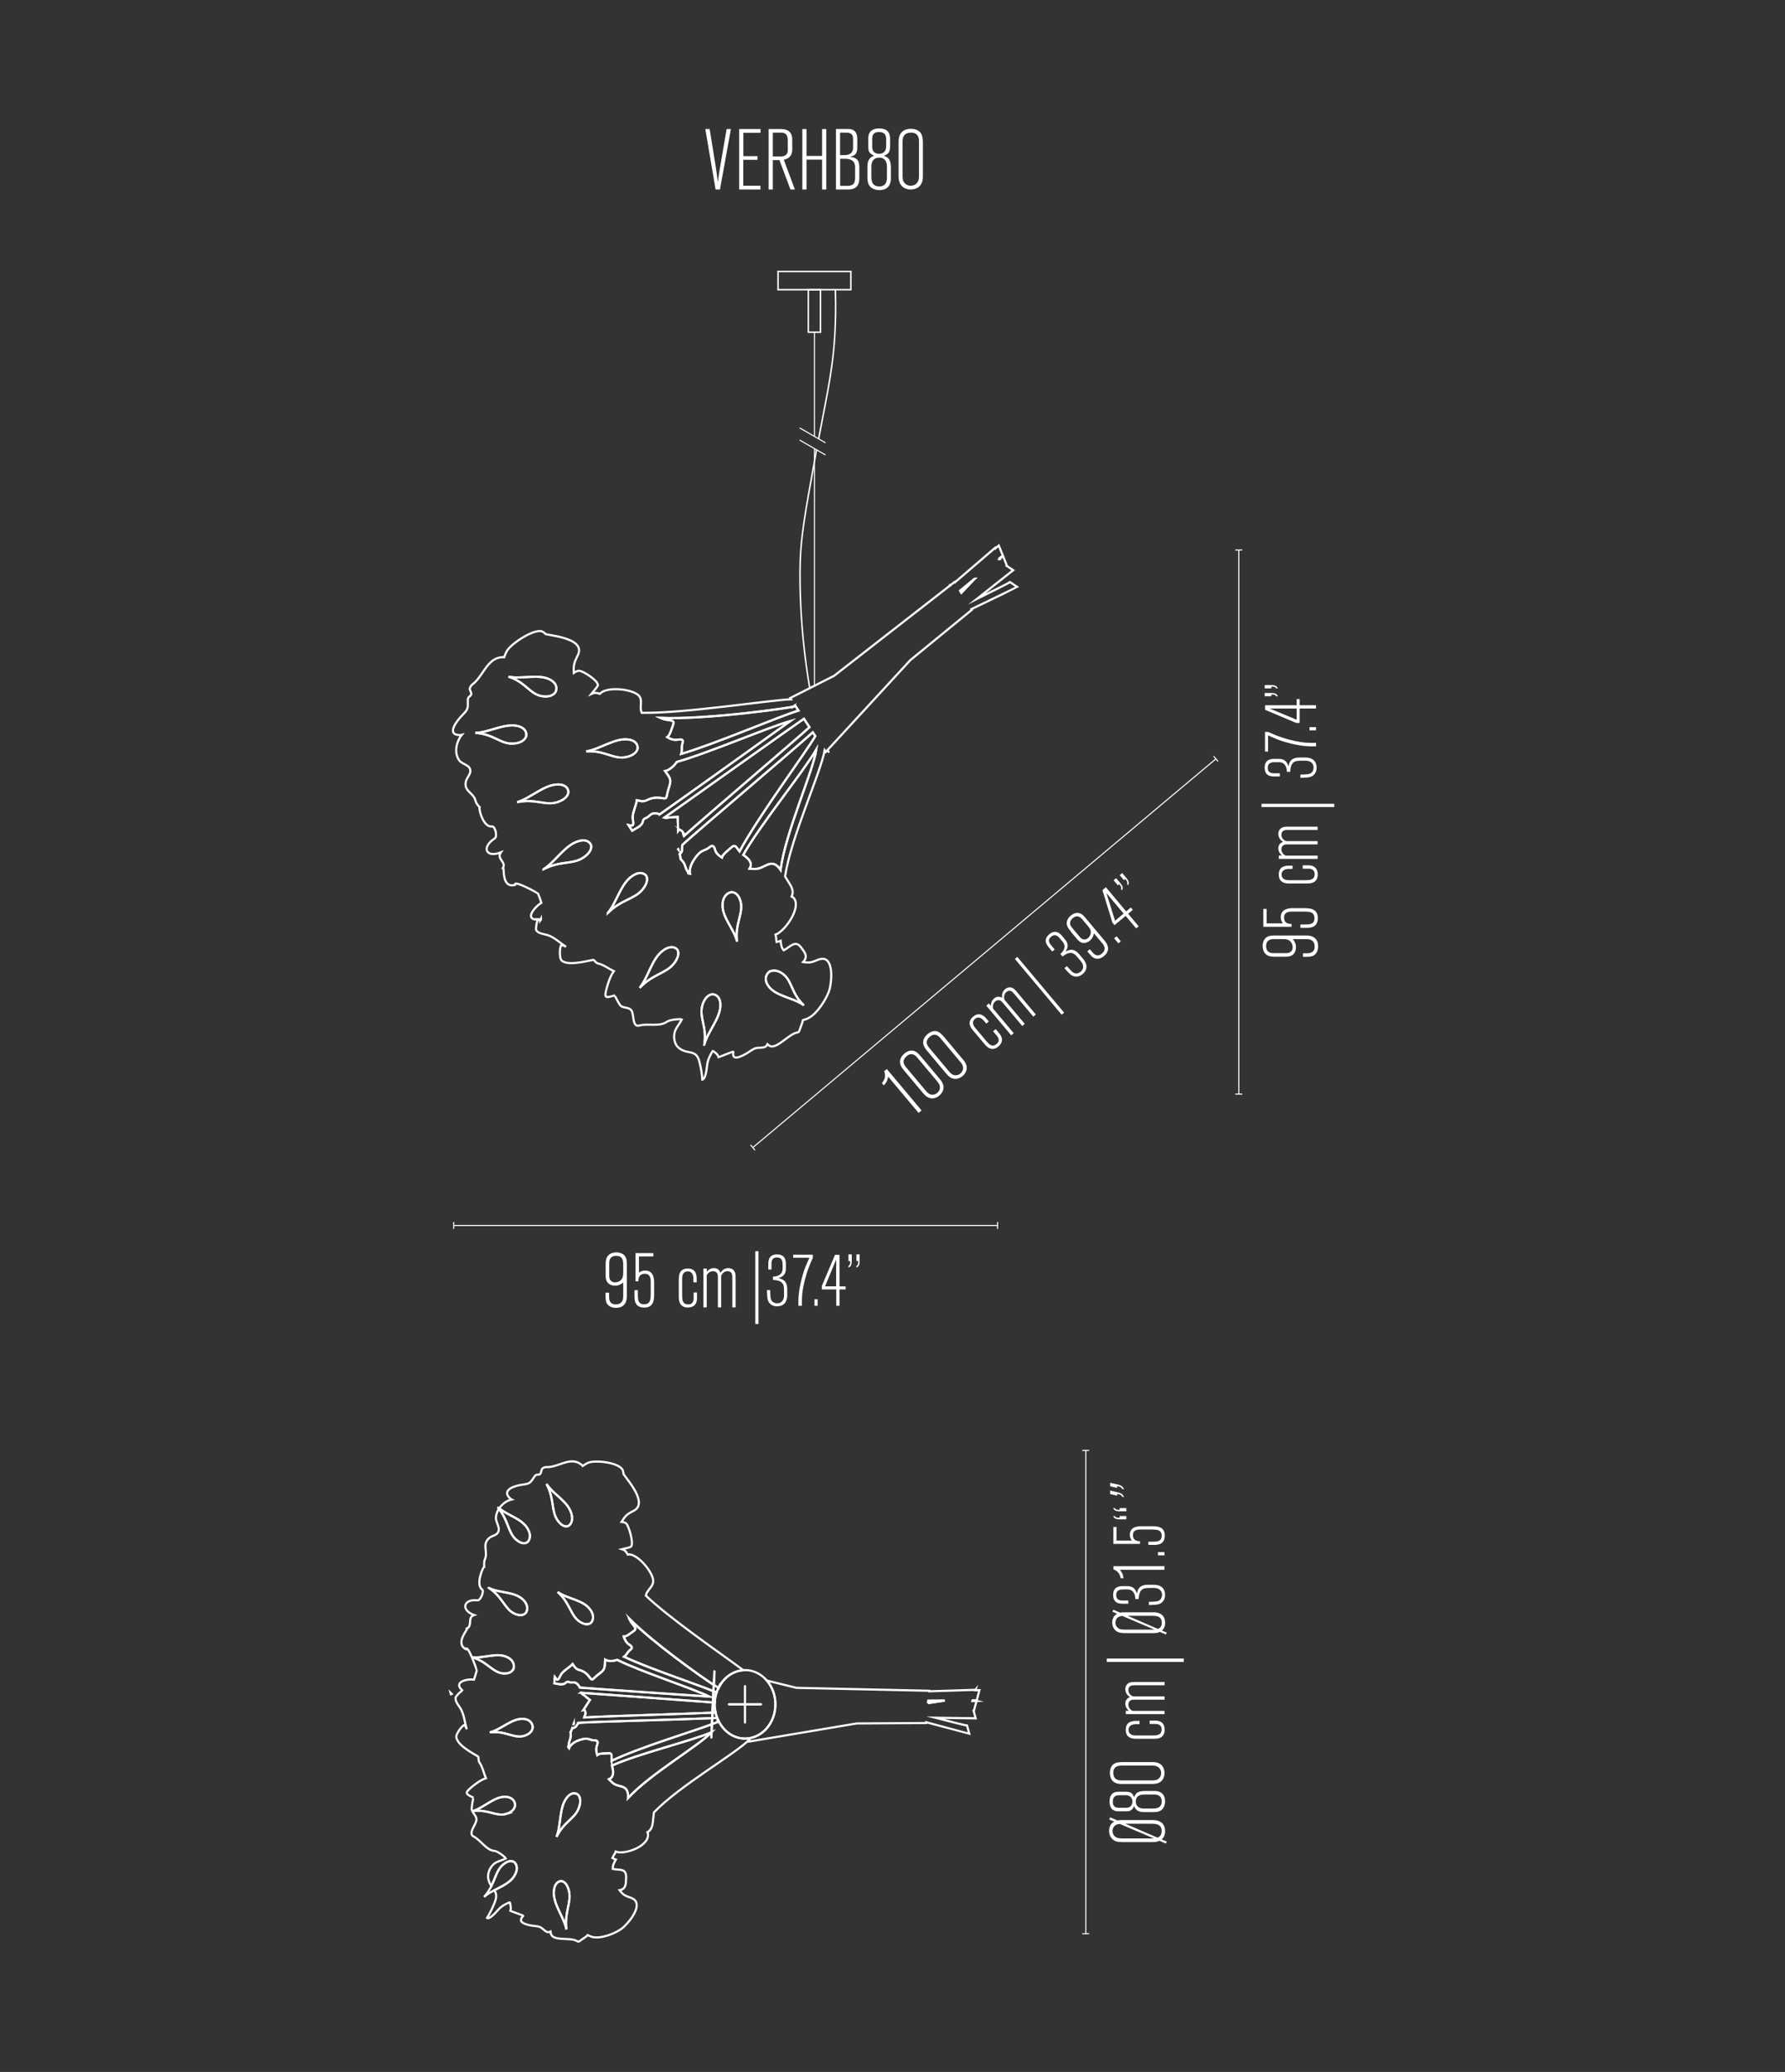 <svg xmlns="http://www.w3.org/2000/svg" viewBox="0 0 417 483.88"><rect x="0" y="0" width="417" height="483.88" fill="#333333" stroke="none"/><defs><style>      .cls-1 {        fill: #fff;      }      .cls-2, .cls-3, .cls-4, .cls-5, .cls-6, .cls-7 {        fill: none;      }      .cls-2, .cls-4 {        stroke-width: .5px;      }      .cls-2, .cls-4, .cls-5, .cls-6, .cls-7 {        stroke: #fff;      }      .cls-2, .cls-5, .cls-7 {        stroke-miterlimit: 10;      }      .cls-4, .cls-6 {        stroke-linecap: round;        stroke-linejoin: round;      }      .cls-5 {        stroke-width: .35px;      }      .cls-6, .cls-7 {        stroke-width: .25px;      }    </style></defs><g id="Drawings"><path class="cls-2" d="M227.18,397.25c.56-.06.91-.09.94-.09-.07-.02-.41-.02-.92-.02l-.02.11Z"></path><path class="cls-2" d="M135.24,402.34c-.11.11-.23.2-.32.32-.19.24-.33.47-.46.61-.13.15-.25.18-.39.22-.12.04-.25.08-.39.11l.11-.29c-.08.2-.17.46-.26.7-.08.2-.17.35-.26.49,0,.04.02.08.02.11.06.54.03.93-.05,1.31-.09.38-.27.76-.33,1.14-.08.36-.08.71-.17.91.07.08.14.17.2.26h0c.09-.22.19-.4.38-.6.25-.27.6-.6,1.1-.87.5-.26,1.15-.49,1.66-.6.51-.13.9-.14,1.27-.06.38.07.77.27,1.14.31.38.06.76,0,.94.14.2.11.19.42.14.69-.06.26-.18.48-.24.77-.06.31-.05.66-.02.97.05.31.14.61.21.89h0c.15-.1.32-.2.52-.26.42-.11.99-.12,1.46-.13.46-.01.84-.06,1.05,0,.23.08.3.27.32.56.02.29,0,.65-.02.99,0,.07,0,.13,0,.19,6.47-3.1,18.77-6.8,23.46-8.55l.06-1.43c-7.4.34-27.86.83-31.14,1.09Z"></path><path class="cls-2" d="M166.94,398.02c0-.14.03-.27.04-.41-.13-.01-.27-.02-.43-.03l-.11,2.38c.26-.01.51-.03.72-.04-.13-.61-.22-1.24-.22-1.9Z"></path><path class="cls-2" d="M147,378.05c.04.08.08.17.11.24.19.4.36.63.56.9.21.26.44.54.59.78.15.24.2.44.07.64-.13.19-.45.4-.83.67-.4.28-.85.62-1.24.8-.2.08-.38.1-.57.11h0c.09.29.2.57.34.85.16.28.36.56.58.77.22.2.44.3.64.47.2.18.39.43.3.64-.08.22-.41.41-.68.69-.27.27-.46.66-.73.95-.11.13-.24.24-.38.35,5.57,2.66,16.11,6.12,20.89,8.05l.07-1.44c-3.56-2.35-14.08-9.81-19.73-15.46Z"></path><path class="cls-2" d="M166.38,401.25l-.06,1.43c.53-.2.99-.38,1.31-.52l.05-.64c-.05-.11-.11-.21-.16-.32-.34.02-.71.04-1.14.06Z"></path><path class="cls-2" d="M135.76,395.32c.03.06.07.13.12.18.05.05.12.09.18.16.11.09.26.17.41.28.25.19.54.44.84.69.15.12.32.25.48.37l-1.48,2.29s.07-.03.1-.01c.09.03.19.16.26.35.07.19.12.47.07.68-.04.24-.18.41-.25.59-.03.07-.04.13-.05.19,5.58-.34,24.19-.84,29.98-1.12l.11-2.38c-5.96-.47-25.78-1.9-30.79-2.26Z"></path><path class="cls-2" d="M142.98,412.32c.09.41.2.88.24,1.32.03.51-.06.96-.22,1.26-.17.31-.43.47-.75.62.45.46.87.92,1.38,1.19.49.26,1.06.35,1.54.5.48.13.88.35,1.14.69.12.15.21.34.27.56.01.02.02.05.03.07,0,.02.02.04.02.06.06.23.08.47.09.76,0,.18,0,.39-.02.59,5.22-5.69,16.47-12.14,19.49-15.37-4.49,1.96-17.13,5.01-23.21,7.76Z"></path><path class="cls-2" d="M216.81,397.74c1.39-.21,2.7-.4,3.89-.58-1.18.01-2.47.02-3.83.03l-.06.56Z"></path><path class="cls-2" d="M167.84,394.2c-.17-.09-.54-.33-1.1-.7l-.07,1.44c.26.1.51.21.74.3.12-.36.27-.71.43-1.05Z"></path><path class="cls-2" d="M137.54,391.46c-.29-.34-.64-.67-.98-.9-.35-.23-.67-.36-.98-.47-.33-.09-.64-.16-.95-.39-.29-.23-.58-.65-.87-1.07-.43.47-.87.78-1.32,1.12-.17.13-.35.25-.51.4-.01,0-.02.01-.03.02-.26.21-.49.42-.67.66-.31.39-.46.81-.6,1.07-.15.26-.3.36-.42.39-.1.03-.15-.01-.23-.13-.04-.04-.08-.08-.1-.13-.06-.1-.16-.23-.27-.38-.02.19-.04.37-.05.56-.02.31-.04.61-.07.92.51.09,1.03.17,1.54.26.03,0,.05-.01.07-.02.27-.03.51-.03.69-.12.2-.08.36-.26.51-.36.15-.1.3-.14.45-.11.14.02.27.11.45.15.19.03.41,0,.64,0,.22,0,.43,0,.63.09.19.07.37.23.54.42.16.2.31.41.45.64,0,.01,0,.03,0,.05,3.66.3,23.26,1.65,30.25,2.11-4.02-1.97-15.94-5.81-21.53-8.58-.26.08-.52.15-.77.2-.56.1-1.04.05-1.39,0-.27-.04-.47-.13-.66-.25h0c-.01.35-.03.68-.05,1.07-.03.4-.08.87-.34,1.28-.24.39-.7.73-1.08,1.02-.38.29-.69.54-.94.8-.27.25-.49.51-.71.46-.22-.05-.43-.4-.71-.74Z"></path><path class="cls-2" d="M134.03,402.62l.04-.11s-.02,0-.03.01c0,.03,0,.07,0,.1Z"></path><path class="cls-2" d="M105.35,395.69c.07-.03.14-.05.19-.08h0c-.1-.09-.2-.17-.29-.26l.09.34Z"></path><path class="cls-2" d="M167.4,395.25c-.22-.09-.48-.2-.74-.3l-.12,2.63c.15.01.29.02.43.03.04-.83.18-1.62.43-2.36Z"></path><path class="cls-2" d="M227.88,394.64c-.14,0-4.69.15-10.76.34v-.12s-31.08-.69-31.08-.69l-6.89-1.7c1.23,1.44,2,3.39,2,5.55,0,4.42-3.18,8-7.1,8-2.8,0-5.21-1.85-6.36-4.51l-.05.64c-.32.14-.78.32-1.31.52l-.14,3.1.14-3.1c-4.69,1.75-16.99,5.45-23.46,8.55,0-.06,0-.12,0-.19.01-.34.04-.7.02-.99-.02-.29-.09-.48-.32-.56-.22-.07-.59-.02-1.05,0-.47.01-1.04.03-1.46.13-.2.06-.37.16-.52.27h0c-.07-.3-.16-.59-.21-.9-.03-.32-.04-.66.02-.97.05-.29.18-.52.24-.77.05-.27.06-.58-.14-.69-.19-.14-.56-.08-.94-.14-.37-.05-.76-.24-1.14-.31-.38-.08-.76-.06-1.27.06-.51.11-1.16.34-1.66.6-.5.27-.86.6-1.1.87-.19.2-.3.38-.38.61h0c-.07-.1-.13-.18-.2-.26.1-.19.1-.54.17-.91.06-.37.24-.75.33-1.14.09-.38.11-.77.05-1.31,0-.03-.01-.08-.02-.11.09-.13.19-.28.26-.49.1-.24.19-.5.26-.7l-.11.29c.13-.04.27-.07.39-.11.14-.04.26-.07.39-.22.13-.14.27-.36.46-.61.09-.12.21-.21.32-.32,3.29-.26,23.75-.75,31.14-1.09l.06-1.29c-5.79.28-24.4.78-29.98,1.12,0-.05.02-.12.05-.19.07-.18.21-.35.25-.59.05-.21,0-.49-.07-.68-.07-.19-.17-.32-.26-.35-.04-.02-.07,0-.1.01l1.48-2.29c-.16-.12-.33-.25-.48-.37-.3-.25-.59-.5-.84-.69-.14-.12-.29-.19-.41-.28-.07-.07-.14-.11-.18-.16-.05-.06-.09-.12-.12-.18,5.01.36,24.83,1.79,30.79,2.26l.12-2.63c-4.79-1.93-15.32-5.39-20.89-8.05.14-.11.27-.22.38-.35.27-.29.46-.68.73-.95.27-.29.6-.48.68-.69.09-.21-.1-.47-.3-.64-.2-.17-.43-.28-.64-.47-.23-.21-.43-.49-.58-.77-.14-.28-.25-.56-.34-.85h0c.18,0,.37-.03.57-.11.4-.18.85-.52,1.24-.8.38-.27.7-.48.83-.67.13-.2.08-.4-.07-.64-.15-.24-.38-.51-.59-.78-.2-.27-.37-.5-.56-.9-.03-.07-.07-.16-.11-.24,5.65,5.65,16.17,13.11,19.73,15.46l.15-3.22-.15,3.22c.56.37.93.61,1.1.7,1.14-2.35,3.27-3.97,5.77-4.14-5.64-4.17-17.2-12.09-22.78-17.42.05-.18.09-.38.16-.54.27-.56.7-1,1.01-1.45.33-.45.54-.9.55-1.35.08-2.07-3.84-6.71-5.96-6.26-.17-.3-.33-.6-.6-.85-.19-.17-.43-.29-.71-.38.26-.06.52-.13.77-.2.54-.13,1.01-.23,1.25-.37.84-.53-.45-4.94-1.08-5.47-.29-.23-.65-.31-1.08-.35.39-.61.76-1.2,1.28-1.64.51-.44,1.15-.71,1.68-1.02,3.65-2.05-3.04-8.68-2.49-8.64-.05-.32-.09-.64-.28-.95-.98-1.64-6.41-2.28-8.06-1.53-.37.17-.78.43-1.2.72-.06-.09-.12-.16-.2-.22-2.33-2.02-4.9.12-7.52.46-.62.08-1.04-.1-1.61.29-.42.29-.26,1.03-.63,1.36-.35.32-.82-.07-1.19.43-1.12,1.54-.93,1.8-2.97,2.05-1.31.16-5.15,1.11-2.79,3.25.09.1.2.17.31.22-.26.07-.52.13-.77.24-.87.4-1.6,1.03-2.12,1.8,2.12,1.74,5.36,2.41,6.72,4.88.9,1.64.25,2.62-.06,2.94-.31.31-1.32.75-2.8-.6-1.79-1.63-1.75-4.36-3.93-7.12-.38.6-.66,1.27-.71,2.04-.06,1,.84,2.15.65,3.04-.27,1.27-1.55,1.12-2.3,1.83-1.64,1.55-.12,3.11-.94,4.96-.26.59-.13,1.68-.13,1.68-.31.04-2.1,4.24-.47,5.34.48.34-.39,2.6-1.13,2.51-3.3-.39-3.94,2.31-.76,3.44-.06.02-.12.02-.17.05-1.37.59-.23,2.44-1.48,3.05.26.21-2.91,3.47-.3,4.86.21-.62.83.52,1.4,1.86,2.71.39,5.98-1.27,8.43.07,1.54.83,1.46,2.05,1.36,2.51-.11.46-.75,1.44-2.64,1.2-2.4-.3-3.65-2.85-7.14-3.76.61,1.41,1.17,3.04,1.16,3.06-.25.92-.47,1.63-.67,2.18-.22-.02-.46-.05-.66-.05-1.87.03-4.04.92-1.92,2.68-.29-.24-1.62,1.22-1.69,1.52-.21.87.7,1.88,1.1,2.53.9,1.48.98,3.28,1.5,4.9-.14-.29-.28-.58-.41-.89-.25-.56-2.2,1.89-2.04,2.8.4,2.25,5.14,4.29,5.16,4.57.05.53.01.93.22,1.24.76,1.09,1.02,2.52,1.54,3.73-1.16.35-2.42,1.29-3.35,2.07-1.73,1.45-1.37,1.59.48,2.49-.16-.08-.5,2.38-.46,2.65.02.17.09.32.16.48,2.67-.71,5.2-3.61,7.93-3.36,1.7.16,2.02,1.33,2.06,1.8.04.47-.25,1.65-2.09,2.19-2.34.69-4.33-1.2-7.91-.63.28.59.82,1.05.94,1.69.1.53-.18,1.04-.4,1.5-.34.72-1.34,2.19-.23,2.73,1.57.77,3.03,3.26,4.84,3.35.75.04,2.53,1.43,2.67,1.77-.66.36-1.5.54-2.22.91-1.24.62-2.14,2.35-1.88,3.79.14.76.43,1.29.73,1.75.97-1.96,1.32-3.77,2.66-4.96,1.49-1.33,2.49-.87,2.8-.55.31.32.94,1.31.03,2.93-1.01,1.78-2.98,2.59-4.81,3.55.46.71.69,1.47.04,2.99-1.06,2.56-1.75,3.48-1.75,3.48,0,0,.45.62,2.53-1.8.83-.98,1.8-1.45,2.75-1.84.03.02.05.05.07.07.02.02.04.04.06.09.1.76.29,1.05.04,1.82.44.23,3.16,1.06,3.02,1.2-1.45,1.44.4,1.9,1.57,2.18.77.18,1.67.12,2.4.43.53.24,1.35,1.24,1.89,1.18.15-.02.32-.07.52-.16.04.29.06.58.21.82.86,1.42,4.48.51,5.93,1.4.21.12.3.18.47.12.14-.05.34-.21.7-.47.36-.24.88-.57,1.19-.86.06-.06.11-.11.17-.18.38.19.75.35,1.08.44,1.99.52,5.54-.83,7.09-2.11,1.23-1.01,4.24-4.51,3-6.31-.2-.29-.56-.53-1.04-.72-.47-.19-1.05-.34-1.51-.63-.46-.29-.82-.71-1.16-1.15,1.56-.24,1.49-1.64,1.53-2.99.06-2.22-1.61-1.65-3.12-1.97-.05-.85.31-1.45.71-2.18-.27-.07-.55-.27-.8-.4.2-.48.61-.95.78-1.47,2.1.84,8.32-1.36,7.47-4.49-.08.02-.18.04-.27.06,1.01-.45,1.39-1.33,1.51-2.81.06-.6.12-1.18.21-1.91,6.02-6.27,18.71-13.45,22.34-17.03l-.04.47,25.08-4.22,16.19-.1.02-.19c5.74,1.55,9.96,2.69,10.09,2.71l-.53-1.93c-.26,0-3.22-.75-7.43-1.83,5.4.07,9.32.12,9.44.13l-.47-1.73s.05,0,.06,0l.65-2.42s-.38.03-.94.09l.02-.11c.51,0,.85,0,.92.02l.64-2.42s-.37,0-.93.03l.04-.14ZM114.2,370.83c2.49,1.29,6.07.75,8.09,2.84,1.26,1.3.87,2.45.65,2.84-.22.4-1.08,1.13-2.83.28-2.23-1.08-2.76-3.95-5.9-5.97ZM122.32,405.42c-2.35.62-4.3-1.32-7.89-.84,2.68-.64,5.28-3.47,8.01-3.14,1.7.2,1.98,1.39,2.02,1.85.03.47-.28,1.64-2.13,2.13ZM134.03,402.62s0-.07,0-.1c.01,0,.03,0,.03-.01l-.04.11ZM139.9,390.95c.38-.29.84-.63,1.08-1.02.26-.42.31-.88.34-1.28.02-.4.04-.73.05-1.07h0c.2.11.39.2.66.24.34.06.83.11,1.39,0,.25-.05.51-.11.77-.2,5.6,2.78,17.51,6.62,21.53,8.58-6.99-.46-26.58-1.8-30.25-2.11,0-.02,0-.04,0-.05-.14-.23-.3-.44-.45-.64-.17-.19-.36-.34-.54-.42-.2-.09-.41-.1-.63-.09-.23,0-.44.04-.64,0-.18-.03-.32-.12-.45-.15-.16-.02-.31.01-.45.11-.15.1-.31.28-.51.36-.18.09-.43.08-.69.12-.03,0-.05.01-.07.02-.51-.09-1.03-.17-1.54-.26.03-.31.06-.62.07-.92,0-.19.02-.38.05-.56.11.14.21.28.27.38.03.05.07.09.1.13.08.12.13.16.23.13.12-.02.26-.13.42-.39.15-.26.3-.68.6-1.07.18-.24.41-.45.67-.66.01,0,.02-.01.03-.02.17-.15.34-.27.51-.4.45-.33.89-.65,1.32-1.12.29.42.59.84.87,1.07.31.24.62.31.95.39.32.1.63.24.98.47.34.23.69.56.98.9.28.35.49.69.71.74.22.05.44-.2.71-.46.26-.26.57-.51.94-.8ZM137.91,375.93c1.07,1.5.53,2.57.27,2.92-.27.36-1.22.93-2.84-.19-2.06-1.44-2.21-4.36-5.05-6.88,2.3,1.68,5.9,1.75,7.63,4.15ZM127.67,346.55c1.61,2.5,4.97,4.01,5.82,6.94.52,1.83-.31,2.62-.67,2.84-.37.22-1.44.38-2.6-1.32-1.47-2.17-.69-4.96-2.55-8.46ZM132.32,450.58c-.61-3.01-3.17-5.89-2.93-8.96.15-1.92,1.2-2.27,1.61-2.31.42-.04,1.46.29,1.93,2.36.59,2.65-1.1,4.88-.61,8.91ZM135.22,422.24c-.93,2.52-3.46,3.16-5.21,6.74,1.1-2.83.58-6.85,2.41-9.16,1.14-1.44,2.16-1.01,2.51-.77.36.25,1.02,1.21.29,3.19ZM146.7,419.93c0-.2.02-.41.02-.59-.01-.29-.04-.53-.09-.76,0-.02-.01-.03-.02-.06,0-.02-.02-.05-.03-.07-.07-.22-.16-.41-.27-.56-.26-.33-.66-.55-1.14-.69-.47-.15-1.04-.24-1.54-.5-.5-.27-.93-.73-1.38-1.19.32-.16.58-.32.75-.62.16-.3.25-.74.22-1.26-.04-.43-.15-.91-.24-1.32,6.08-2.75,18.72-5.8,23.21-7.76-3.03,3.23-14.27,9.67-19.49,15.37ZM216.81,397.74l.06-.56c1.36,0,2.64-.02,3.83-.03-1.19.18-2.5.37-3.89.58Z"></path><path class="cls-2" d="M167.16,399.92c-.21.01-.46.02-.72.04l-.06,1.29c.43-.02.81-.04,1.14-.06-.16-.41-.27-.83-.36-1.27Z"></path><path class="cls-2" d="M132.93,441.66c-.47-2.08-1.51-2.4-1.93-2.36-.41.05-1.45.39-1.61,2.31-.24,3.08,2.31,5.95,2.93,8.96-.49-4.04,1.2-6.27.61-8.91Z"></path><path class="cls-2" d="M120.25,437.92c.91-1.62.28-2.61-.03-2.93-.31-.32-1.31-.77-2.8.55-1.34,1.19-1.68,3-2.66,4.96-.41.82-.92,1.67-1.68,2.52.67-.63,1.5-1.1,2.36-1.55,1.83-.96,3.81-1.77,4.81-3.55Z"></path><path class="cls-2" d="M118.23,423.63c1.84-.54,2.13-1.71,2.09-2.19-.04-.47-.36-1.63-2.06-1.8-2.73-.25-5.26,2.64-7.93,3.36,0,0,0,0,0,0,0,0,0,0,0,0,3.58-.58,5.56,1.31,7.91.63Z"></path><path class="cls-2" d="M122.43,401.44c-2.73-.33-5.32,2.5-8.01,3.14,3.59-.48,5.54,1.46,7.89.84,1.85-.49,2.16-1.66,2.13-2.13-.04-.46-.32-1.65-2.02-1.85Z"></path><path class="cls-2" d="M119.99,389.6c.11-.45.19-1.68-1.36-2.51-2.46-1.33-5.72.32-8.43-.07-.01,0-.02,0-.04,0,.01,0,.03,0,.04.01,3.5.91,4.75,3.46,7.14,3.76,1.89.24,2.53-.74,2.64-1.2Z"></path><path class="cls-2" d="M123.28,360.09c.31-.32.96-1.3.06-2.94-1.36-2.48-4.6-3.14-6.72-4.88-.13-.1-.27-.2-.39-.31.12.14.21.28.32.42,2.18,2.76,2.14,5.48,3.93,7.12,1.48,1.35,2.48.91,2.8.6Z"></path><path class="cls-2" d="M132.82,356.33c.36-.22,1.2-1.01.67-2.84-.85-2.93-4.21-4.44-5.82-6.94,1.86,3.49,1.08,6.29,2.55,8.46,1.16,1.71,2.23,1.54,2.6,1.32Z"></path><path class="cls-2" d="M135.33,378.66c1.62,1.13,2.57.55,2.84.19.27-.35.8-1.43-.27-2.92-1.73-2.4-5.33-2.47-7.63-4.15,2.84,2.52,3,5.44,5.05,6.88Z"></path><path class="cls-2" d="M122.93,376.52c.22-.4.61-1.54-.65-2.84-2.02-2.09-5.59-1.55-8.09-2.84,3.14,2.02,3.68,4.89,5.9,5.97,1.75.85,2.61.12,2.83-.28Z"></path><path class="cls-2" d="M134.93,419.04c-.35-.24-1.37-.67-2.51.77-1.82,2.31-1.3,6.33-2.41,9.16,1.74-3.57,4.28-4.21,5.21-6.74.73-1.98.07-2.94-.29-3.19Z"></path><line class="cls-4" x1="166.67" y1="394.95" x2="166.55" y2="397.58"></line><line class="cls-4" x1="166.44" y1="399.96" x2="166.38" y2="401.25"></line><line class="cls-4" x1="166.88" y1="390.29" x2="166.73" y2="393.51"></line><line class="cls-4" x1="166.18" y1="405.79" x2="166.32" y2="402.68"></line><line class="cls-4" x1="166.67" y1="394.95" x2="166.73" y2="393.51"></line><line class="cls-4" x1="166.32" y1="402.68" x2="166.38" y2="401.25"></line><line class="cls-4" x1="166.44" y1="399.96" x2="166.55" y2="397.58"></line><path class="cls-2" d="M167.84,394.2c-.16.34-.31.68-.43,1.05-.24.74-.39,1.54-.43,2.36,0,.14-.04.27-.04.41,0,.66.09,1.29.22,1.9.09.44.21.87.36,1.27.04.11.11.21.16.32,1.15,2.66,3.56,4.51,6.36,4.51,3.92,0,7.1-3.58,7.1-8,0-2.16-.77-4.11-2-5.55-1.29-1.51-3.1-2.45-5.1-2.45-.15,0-.28.04-.43.05-2.5.17-4.63,1.79-5.77,4.14ZM174.04,393.77v4.25s3.77,0,3.77,0h-3.77s0,4.25,0,4.25v-4.25s-3.77,0-3.77,0h3.77s0-4.25,0-4.25Z"></path><line class="cls-4" x1="174.04" y1="402.27" x2="174.04" y2="398.02"></line><line class="cls-4" x1="174.04" y1="398.02" x2="174.04" y2="393.77"></line><line class="cls-4" x1="174.04" y1="398.02" x2="177.81" y2="398.02"></line><line class="cls-4" x1="174.04" y1="398.02" x2="170.27" y2="398.02"></line><path class="cls-2" d="M170.29,198.4c.44-.37.76-.7,1.02-.81.27-.11.47,0,.68.23.22.23.43.55.65.85.04.06.09.11.13.16,4.6-8.52,15.66-23.32,17.69-26.92l-.58-.88c-5.39,4.83-27.25,23.28-30.44,26.26-.03.18-.09.35-.09.52-.02.35,0,.65-.03.87-.03.23-.12.35-.23.49-.09.13-.19.26-.3.4l-.09-.33c.06.23.15.52.22.79.06.23.08.43.08.61.03.03.07.06.09.08.42.41.66.76.83,1.14.17.39.26.85.45,1.21.17.36.41.66.45.9.12.02.24.04.37.06h0c-.07-.26-.09-.5-.04-.81.06-.42.18-.97.48-1.59.3-.61.77-1.31,1.19-1.8.41-.5.77-.82,1.18-1.04.42-.24.92-.37,1.31-.62.41-.24.73-.58,1-.62.26-.06.47.21.6.47.12.27.15.55.29.84.15.31.39.59.64.83.26.22.54.4.81.59h0c.07-.2.17-.41.32-.62.33-.42.87-.87,1.31-1.25Z"></path><path class="cls-2" d="M233.54,130.55c.47-.45.76-.73.79-.75-.07.04-.37.28-.83.65l.05.1Z"></path><path class="cls-2" d="M126.21,214.94c.05-.08.1-.15.13-.22h0c-.15,0-.3.01-.45,0l.32.21Z"></path><path class="cls-2" d="M174.75,200.56c.38.41.59.85.64,1.23.04.39-.09.72-.3,1.11.74.04,1.47.1,2.13-.07.65-.16,1.26-.53,1.81-.77.55-.26,1.09-.39,1.56-.31.21.03.43.12.64.26.03,0,.05.02.07.04.02.01.04.02.05.03.21.15.4.34.61.57.13.14.26.34.38.51,1.18-8.86,7.63-23.03,8.36-28.11-2.99,5.15-13.08,17.56-17.07,24.6.36.27.79.59,1.12.92Z"></path><path class="cls-2" d="M155.75,168.1c.38.06.79.11,1.09.2.31.09.5.21.5.48,0,.26-.17.69-.35,1.21-.2.54-.4,1.18-.66,1.64-.14.22-.3.39-.47.53h0c.28.17.58.32.9.45.34.11.72.19,1.08.19.34,0,.63-.09.94-.1.31,0,.66.06.72.31.07.24-.12.66-.19,1.11-.08.44,0,.92-.06,1.37-.02.19-.07.39-.13.59,8.03-2.35,22.78-8.74,27.4-10.12l-.75-1.14c-.18.1-.32.17-.34.19-.33.24-20,3.1-31.11,2.67.09.04.19.08.27.12.46.19.77.25,1.15.32Z"></path><path class="cls-2" d="M227.69,135.17c-1.05.86-2.19,1.8-3.4,2.79l.29.48c1.11-1.17,2.15-2.26,3.1-3.27Z"></path><path class="cls-2" d="M158.99,193.85c.2.11.43.3.53.52.13.24.11.49.17.69.01.08.05.15.08.2,5.65-5.1,26.4-22.69,29.34-25.43l-1.3-1.97c-2.86,1.95-26.98,19.1-32.6,23.09.07.02.15.05.24.06.08,0,.18-.02.28-.01.17-.01.37-.07.58-.08.37-.04.81-.05,1.28-.08.23-.02.48-.03.72-.06l.12,3.08s.04-.08.09-.09c.1-.04.29-.01.48.09Z"></path><path class="cls-2" d="M148.24,188.85c-.08.24-.16.48-.22.73,0,.01,0,.03-.02.04-.11.38-.19.74-.2,1.08-.03.57.11,1.03.14,1.37.03.34-.05.54-.14.65-.07.1-.15.1-.31.07-.06,0-.13-.01-.19-.03-.13-.03-.31-.07-.51-.1.1.17.22.34.34.51.19.27.37.55.55.84.55-.32,1.11-.66,1.66-.98.02-.02.04-.05.06-.07.23-.24.48-.42.59-.64.14-.22.17-.5.25-.7.07-.2.19-.35.36-.45.15-.09.34-.12.54-.23.21-.12.4-.31.61-.5.21-.18.41-.33.67-.42.23-.08.51-.1.81-.07.28.04.57.1.87.18,0,.02.02.02.03.04,3.73-2.6,23.47-16.72,30.51-21.78-5.2,1.47-19.25,7.52-26.51,9.54-.19.27-.4.53-.61.76-.47.52-.97.86-1.34,1.07-.29.18-.54.25-.81.31h0c.22.31.43.6.67.95.24.36.51.79.54,1.34.03.51-.18,1.16-.35,1.7-.16.54-.3.99-.37,1.41-.09.42-.13.81-.37.94-.25.13-.68,0-1.19-.07-.51-.06-1.07-.07-1.55,0-.49.08-.89.21-1.26.37-.37.18-.72.37-1.18.41-.43.03-1-.1-1.56-.22-.1.73-.3,1.33-.52,1.97Z"></path><path class="cls-2" d="M158.4,198.35s.04.06.07.09l-.04-.12s-.02.02-.03.03Z"></path><line class="cls-4" x1="193.33" y1="175.24" x2="193.58" y2="175.59"></line><line class="cls-4" x1="221.87" y1="136.61" x2="222.01" y2="136.76"></line><path class="cls-2" d="M115.01,193.03c.64-.08,1.28,2.31.56,2.77-3.19,2.08-2.06,4.66,1.48,3.24-.04.06-.09.1-.12.16-.86,1.45,1.32,2.07.59,3.45.36-.02-.42,4.82,2.78,4.01-.41-1.31,5.38,1.96,5.39,1.99.36.9.6,1.62.78,2.19-.21.15-.44.29-.63.44-1.65,1.38-3.02,3.64-.03,3.48-.41.02-.68,2.12-.56,2.41.36.83,1.8.96,2.57,1.18,1.73.51,2.93,1.85,4.41,2.74-.31-.13-.62-.25-.92-.4-.57-.25-.77,3.07-.07,3.66,1.77,1.47,7.28-.36,7.47-.16.37.38.59.72.98.81,1.36.3,2.49,1.23,3.71,1.81-.82,1.11-1.35,2.76-1.69,4.03-.64,2.39-.22,2.23,1.99,1.6-.19.06,1.05,2.21,1.25,2.4.63.58,1.7.37,2.34.9.43.34.49.94.58,1.46.15.81.18,2.68,1.5,2.3,1.88-.54,4.75.35,6.42-.88.69-.51,3.16-.71,3.49-.54-.36.76-1,1.51-1.41,2.32-.71,1.38-.44,3.39.7,4.32,2.12,1.73,4.12.09,4.87,3.42.66,2.76.62,3.99.62,3.99,0,0,.79.16,1.12-3.23.13-1.37.69-2.44,1.3-3.43.04,0,.07,0,.11,0,.03,0,.06,0,.11.03.56.52.92.62,1.17,1.39.53-.14,3.48-1.45,3.45-1.25-.39,2.17,1.55,1.2,2.77.56.8-.41,1.57-1.11,2.41-1.4.62-.2,1.99,0,2.43-.44.12-.12.24-.29.36-.51.22.2.42.41.7.49,1.65.49,4.32-2.84,6.17-3.19.26-.06.38-.08.49-.24.1-.14.17-.41.33-.87.17-.45.43-1.08.53-1.53.01-.09.03-.17.04-.26.45-.13.89-.27,1.24-.44,2.11-1.03,4.43-4.66,5.01-6.77.46-1.67.95-6.59-1.29-7.1-.36-.08-.84,0-1.38.19-.54.2-1.15.49-1.74.6-.59.1-1.18.04-1.76-.06,1.24-1.31.31-2.36-.51-3.44-1.33-1.78-2.47-.12-4.02.71-.58-.62-.63-1.36-.73-2.22-.28.14-.67.18-.96.26-.12-.52-.05-1.18-.23-1.71,2.4-.86,6.58-7.08,3.85-8.91-.06.08-.14.16-.21.24.62-1.08.41-2.05-.41-3.29-.33-.51-.63-1.01-1.01-1.64,1.43-9.25,8.26-24.03,9.26-29.45l.26.39.38-.42,19.35-21.01,14.39-11.77-.1-.16c6.1-2.93,10.58-5.1,10.7-5.18l-1.68-1.12c-.24.18-3.35,1.74-7.78,3.94,4.86-3.85,8.39-6.64,8.51-6.73l-1.51-1.01s.04-.04.05-.04l-.94-2.36s-.32.3-.79.75l-.05-.1c.46-.37.76-.61.83-.65l-.95-2.36s-.33.28-.81.69l-.05-.13c-.12.11-4.09,3.51-9.39,8.05l-.06-.1-1.04.81-27.14,21.13-10.23,5.18.19.29c-4.71.14-24.86,3.32-34.87,3.16-.07-.18-.15-.36-.19-.54-.11-.63,0-1.29,0-1.86.01-.59-.08-1.09-.35-1.45-1.22-1.68-7.64-2.46-9.25-.58-.34-.11-.67-.23-1.07-.23-.27,0-.57.09-.87.22.2-.24.39-.48.56-.71.4-.5.76-.91.88-1.19.41-1.02-3.5-3.53-4.4-3.49-.41.03-.77.23-1.18.51-.03-.76-.07-1.49.12-2.21.18-.71.58-1.39.85-2.01,1.97-4.24-8.16-4.58-7.64-4.95-.25-.21-.49-.43-.84-.54-1.91-.57-7.15,2.86-8.15,4.62-.22.4-.43.9-.62,1.43-.11-.03-.21-.03-.32-.03-3.35.11-4.29,3.63-6.42,5.79-.5.51-.99.68-1.25,1.39-.19.53.41.99.29,1.51-.11.5-.77.54-.79,1.2-.04,2.01.3,2.08-1.36,3.75-1.07,1.07-3.9,4.59-.45,4.56.15,0,.28-.01.42-.05-.19.24-.38.47-.53.75-.95,1.71-1.14,3.67-.11,5.18.57.83,2.09,1.07,2.48,1.9.56,1.19-.68,1.99-.91,3.09-.49,2.4,1.85,2.52,2.28,4.55.14.65.93,1.41.93,1.41-.25.26.79,4.83,2.93,4.51ZM126.34,214.73c-.03.07-.08.14-.13.22l-.32-.21c.15,0,.3,0,.45-.01h0ZM227.69,135.17c-.95,1-2,2.1-3.1,3.27l-.29-.48c1.21-.99,2.35-1.92,3.4-2.79ZM141.97,213.24c2.2-2.6,2.95-6.81,5.79-8.7,1.76-1.17,2.78-.48,3.1-.15.32.34.75,1.49-.74,3.32-1.89,2.32-4.98,2.35-8.15,5.53ZM157.47,224.98c-1.84,2.37-4.93,2.46-8.03,5.71,2.14-2.64,2.79-6.86,5.58-8.8,1.75-1.21,2.78-.55,3.11-.23.33.33.78,1.46-.66,3.32ZM158.4,198.35s.02-.03.03-.03l.04.12s-.05-.06-.07-.09ZM158.51,193.76s-.07.05-.09.09l-.12-3.08c-.24.03-.49.04-.72.06-.46.02-.91.04-1.28.08-.22.01-.41.07-.58.08-.11,0-.21.02-.28.01-.09,0-.17-.04-.24-.06,5.62-4,29.75-21.14,32.6-23.09l1.3,1.97c-2.94,2.73-23.69,20.33-29.34,25.43-.03-.05-.06-.12-.08-.2-.06-.2-.04-.46-.17-.69-.09-.22-.33-.41-.53-.52-.19-.11-.38-.13-.48-.09ZM164.52,244c.71-4.23-1.24-6.38-.45-9.18.62-2.19,1.87-2.63,2.37-2.62.49,0,1.72.28,1.85,2.25.19,3.17-2.94,6.37-3.77,9.55ZM168.65,200.27c-.26-.19-.55-.37-.81-.59-.25-.24-.49-.52-.64-.83-.15-.29-.18-.57-.29-.84-.13-.27-.34-.53-.6-.47-.27.03-.59.37-1,.62-.39.25-.89.39-1.31.62-.42.23-.78.54-1.18,1.04-.41.49-.88,1.19-1.19,1.8-.3.62-.42,1.17-.48,1.59-.05.32-.03.55.04.81h0c-.13-.02-.25-.04-.37-.06-.04-.24-.27-.53-.45-.9-.19-.36-.27-.82-.45-1.21-.17-.38-.41-.74-.83-1.14-.02-.03-.07-.05-.09-.08,0-.18-.01-.38-.08-.61-.07-.27-.16-.56-.22-.79l.09.33c.1-.13.21-.27.3-.4.1-.14.2-.26.23-.49.03-.22.02-.52.03-.87,0-.17.06-.35.09-.52,3.19-2.97,25.05-21.42,30.44-26.26l.58.88c-2.03,3.6-13.09,18.4-17.69,26.92-.04-.05-.09-.1-.13-.16-.22-.29-.43-.62-.65-.85-.21-.23-.41-.33-.68-.23-.25.11-.58.44-1.02.81-.44.38-.98.83-1.31,1.25-.16.21-.25.42-.32.63h0ZM172.18,219.89c-.69-3.05-3.69-5.75-3.36-8.96.21-2,1.46-2.47,1.95-2.56.5-.09,1.73.14,2.26,2.24.67,2.68-1.38,5.16-.85,9.28ZM182.86,227.42c2.22,1.58,1.96,4.63,4.94,7.36-2.46-1.85-6.71-2.07-8.39-4.64-1.04-1.6-.25-2.69.12-3.05.38-.36,1.59-.92,3.33.32ZM182.35,203.14c-.12-.17-.26-.36-.38-.51-.21-.23-.4-.42-.61-.57-.01-.02-.04-.02-.05-.03-.02-.01-.05-.03-.07-.04-.21-.14-.43-.23-.64-.26-.48-.08-1.01.05-1.56.31-.56.24-1.16.61-1.81.77-.66.17-1.38.11-2.13.07.21-.39.34-.72.3-1.11-.04-.38-.26-.82-.64-1.23-.33-.33-.76-.65-1.12-.92,3.99-7.05,14.08-19.45,17.07-24.6-.73,5.07-7.18,19.25-8.36,28.11ZM185.45,164.99s.16-.09.34-.19l.75,1.14c-4.62,1.38-19.37,7.76-27.4,10.12.06-.2.11-.4.13-.59.06-.45-.02-.93.06-1.37.06-.45.26-.87.19-1.11-.06-.25-.41-.32-.72-.31-.31.01-.6.1-.94.1-.36,0-.74-.08-1.08-.19-.32-.13-.62-.28-.9-.45h0c.17-.14.33-.31.47-.53.26-.46.46-1.1.66-1.64.18-.52.35-.95.35-1.21,0-.27-.19-.4-.5-.48-.3-.08-.72-.14-1.09-.2-.37-.06-.69-.13-1.15-.32-.08-.03-.18-.08-.27-.12,11.11.43,30.79-2.43,31.11-2.67ZM150.32,187.1c.45-.04.8-.23,1.18-.41.37-.16.77-.29,1.26-.37.48-.07,1.04-.06,1.55,0,.51.07.94.2,1.19.07.24-.13.28-.51.37-.94.07-.41.2-.87.37-1.41.17-.54.38-1.18.35-1.7-.03-.55-.3-.98-.54-1.34-.25-.35-.45-.64-.67-.94h0c.27-.06.51-.14.81-.31.37-.22.87-.55,1.34-1.07.21-.23.41-.49.61-.76,7.26-2.02,21.31-8.07,26.51-9.54-7.03,5.06-26.78,19.18-30.51,21.78,0-.02-.03-.02-.03-.04-.29-.08-.59-.14-.87-.18-.29-.03-.58-.01-.81.07-.25.09-.46.24-.67.42-.21.18-.4.38-.61.5-.2.11-.39.14-.54.23-.17.1-.29.25-.36.45-.08.2-.11.48-.25.7-.11.22-.35.4-.59.64-.02.03-.04.05-.06.07-.55.32-1.11.66-1.66.98-.18-.29-.36-.56-.55-.84-.12-.17-.23-.34-.34-.51.2.03.39.07.51.1.06.02.13.02.19.03.15.04.23.04.31-.07.1-.11.17-.31.14-.65-.03-.33-.17-.8-.14-1.37.01-.34.09-.7.2-1.08,0-.01,0-.03.02-.04.06-.25.14-.49.22-.73.21-.63.42-1.24.52-1.97.56.12,1.13.25,1.56.22ZM146.89,172.71c1.96.32,2.11,1.57,2.07,2.05-.04.49-.6,1.68-2.87,2.08-2.88.5-4.85-1.64-9.16-1.36,3.27-.5,6.79-3.27,9.95-2.76ZM135.18,196.43c2.01-.56,2.69.44,2.87.88.18.44.17,1.7-1.81,3-2.51,1.65-5.32.64-9.29,2.71,2.89-1.81,5.02-5.68,8.23-6.58ZM132.78,184.89c.03.49-.35,1.72-2.56,2.44-2.82.91-5.12-.89-9.41.01,3.21-.96,6.34-4.18,9.58-4.14,2.03.02,2.36,1.21,2.39,1.69ZM128.7,158.83c1.64,1,1.32,2.27,1.11,2.72-.22.46-1.16,1.42-3.33,1.01-2.76-.53-3.75-3.3-7.71-4.54,3.11.67,7.29-.79,9.93.81ZM111.05,171.16c3.26-.1,7.07-2.45,10.1-1.55,1.89.56,1.86,1.83,1.77,2.32-.11.49-.81,1.61-3.07,1.73-2.89.15-4.53-2.24-8.79-2.5Z"></path><path class="cls-2" d="M179.54,227.1c-.37.36-1.16,1.44-.12,3.05,1.68,2.56,5.93,2.79,8.39,4.64-2.98-2.74-2.72-5.79-4.94-7.36-1.74-1.24-2.95-.68-3.33-.32Z"></path><path class="cls-2" d="M166.44,232.2c-.5,0-1.75.43-2.37,2.62-.8,2.8,1.16,4.95.45,9.18.82-3.18,3.96-6.38,3.77-9.55-.13-1.97-1.35-2.24-1.85-2.25Z"></path><path class="cls-2" d="M155.02,221.89c-2.79,1.94-3.45,6.16-5.58,8.8,3.1-3.25,6.19-3.34,8.03-5.71,1.44-1.86.99-2.99.66-3.32-.33-.32-1.36-.98-3.11.23Z"></path><path class="cls-2" d="M150.86,204.39c-.32-.33-1.34-1.02-3.1.15-2.84,1.89-3.59,6.1-5.79,8.7,3.17-3.18,6.26-3.21,8.15-5.53,1.49-1.83,1.06-2.97.74-3.32Z"></path><path class="cls-2" d="M126.95,203.01c3.97-2.06,6.77-1.06,9.29-2.71,1.98-1.3,1.99-2.55,1.81-3-.18-.43-.86-1.44-2.87-.88-3.21.9-5.35,4.76-8.23,6.58Z"></path><path class="cls-2" d="M122.92,171.93c.1-.49.12-1.76-1.77-2.32-3.03-.9-6.84,1.45-10.1,1.55,4.26.25,5.9,2.65,8.79,2.5,2.27-.11,2.97-1.24,3.07-1.73Z"></path><path class="cls-2" d="M129.81,161.55c.21-.46.53-1.72-1.11-2.72-2.64-1.6-6.82-.14-9.93-.81,3.97,1.24,4.95,4.01,7.71,4.54,2.18.41,3.11-.55,3.33-1.01Z"></path><path class="cls-2" d="M146.09,176.84c2.27-.4,2.82-1.59,2.87-2.08.04-.48-.11-1.73-2.07-2.05-3.16-.5-6.69,2.27-9.95,2.76,4.31-.28,6.28,1.86,9.16,1.36Z"></path><path class="cls-2" d="M130.22,187.33c2.22-.71,2.6-1.95,2.56-2.44-.03-.48-.36-1.67-2.39-1.69-3.25-.04-6.37,3.18-9.58,4.14,4.29-.9,6.59.9,9.41-.01Z"></path><path class="cls-2" d="M173.03,210.61c-.53-2.1-1.76-2.33-2.26-2.24-.49.09-1.74.56-1.95,2.56-.33,3.21,2.67,5.91,3.36,8.96-.53-4.13,1.52-6.61.85-9.28Z"></path><g><rect class="cls-5" x="188.84" y="67.66" width="2.83" height="9.92"></rect><rect class="cls-5" x="181.76" y="63.4" width="17.01" height="4.25"></rect><path class="cls-5" d="M195.16,67.77c.04,1.7.1,4.28,0,7.38-.3,9.8-1.66,15.44-3.92,27.34"></path><path class="cls-5" d="M190.76,105.05c-.16.88-.32,1.78-.5,2.72-.02.14-.06.3-.08.46-2.04,11.26-3.06,17.02-3.24,22.88-.22,7.42.36,14.72.68,18.04.46,4.68,1.04,8.64,1.56,11.62"></path><line class="cls-7" x1="190.26" y1="101.93" x2="190.26" y2="77.57"></line><polyline class="cls-7" points="190.26 104.77 190.26 107.77 190.26 160.35"></polyline><g><path class="cls-3" d="M192.77,106.21c-1.96-1.13-3.93-2.27-5.89-3.4v-2.83c1.96,1.13,3.93,2.27,5.89,3.4v2.83Z"></path><line class="cls-6" x1="186.88" y1="102.81" x2="192.77" y2="106.21"></line><line class="cls-6" x1="186.88" y1="99.97" x2="192.77" y2="103.37"></line></g></g></g><g id="Dimensions"><g><line class="cls-7" x1="253.65" y1="451.6" x2="253.65" y2="338.71"></line><rect class="cls-1" x="252.83" y="451.47" width="1.62" height=".25"></rect><rect class="cls-1" x="252.83" y="338.59" width="1.62" height=".25"></rect></g><g><path class="cls-1" d="M262.99,430.2c-1.39,0-1.98,0-2.63-.34-.99-.54-1.26-1.57-1.26-2.29,0-.29.04-.59.14-.88.27-.83.76-1.1,1.06-1.28l-1.17-.5.23-.49,1.69.72c.31-.05.49-.09.92-.09h7.29c.52,0,2.92,0,2.92,2.61,0,1.19-.49,1.6-.81,1.91l1.21.5c-.07.13-.16.34-.22.47l-1.51-.65c-.31.14-.65.31-1.46.31h-6.41ZM261.59,425.95c-.38.05-.77.11-1.13.4-.45.36-.56.92-.56,1.28,0,.5.22.97.58,1.26.52.45,1.24.45,1.78.45h7.31l-7.98-3.39ZM262.9,425.91l7.49,3.24c.27-.09.99-.34.99-1.53,0-1.39-.95-1.71-2.25-1.71h-6.23Z"></path><path class="cls-1" d="M261.33,423.02c-.45,0-2.12,0-2.12-2.27s1.48-2.32,2.34-2.32h1.48c1.37,0,1.64.59,1.91,1.31.36-.97.85-1.48,2.49-1.48h2.32c.38,0,2.43,0,2.43,2.43,0,.68-.22,1.35-.61,1.8-.58.63-1.37.7-2.18.7h-2.18c-1.69,0-2.03-.86-2.27-1.4-.45.99-.9,1.22-1.84,1.22h-1.76ZM261.68,419.25c-.68,0-1.71,0-1.71,1.53,0,1.4,1.03,1.4,1.42,1.4h1.71c1.44,0,1.44-1.26,1.44-1.44,0-.27-.04-1.49-1.6-1.49h-1.26ZM267.29,419.09c-.38,0-1.95,0-1.95,1.6s1.44,1.67,1.87,1.67h2c.7,0,2.18,0,2.18-1.66s-1.49-1.62-1.89-1.62h-2.21Z"></path><path class="cls-1" d="M262.11,416.63c-.67,0-2.83,0-2.83-2.65,0-.68.2-1.22.49-1.62.36-.47.86-.85,2.54-.85h7.02c2.43,0,2.72,1.84,2.72,2.56,0,.58-.16,1.17-.49,1.6-.58.77-1.46.95-2.38.95h-7.08ZM261.98,412.34c-1.71,0-1.89.99-1.89,1.67,0,1.78,1.39,1.78,2.02,1.78h6.9c.63,0,1.28,0,1.76-.5.38-.38.49-.85.49-1.21,0-.88-.58-1.75-1.91-1.75h-7.36Z"></path><path class="cls-1" d="M265.28,406.06c-.45,0-2.29,0-2.29-2.07s1.73-2.09,2.43-2.09h.79v.76c-1.03,0-1.26,0-1.62.11-.56.16-.94.56-.94,1.19,0,1.33,1.35,1.33,1.67,1.33h3.89c.96,0,2.16,0,2.16-1.42,0-1.26-1.15-1.26-1.48-1.26h-1.31v-.79h1.17c.61,0,2.34,0,2.34,2.2,0,1.1-.65,1.57-.76,1.64-.56.4-1.3.41-1.89.41h-4.18Z"></path><path class="cls-1" d="M263.75,399.55c-.22-.18-.86-.74-.86-1.69,0-1.04.72-1.37,1.08-1.53-.36-.25-1.08-.76-1.08-1.84,0-.7.38-1.4,1.21-1.6.34-.09.72-.09,1.55-.09h6.41v.77h-6.48c-.72,0-.97,0-1.24.07-.61.16-.74.72-.74,1.04,0,1.15,1.12,1.49,1.13,1.49h7.33v.77h-7.15c-.18,0-.52.02-.79.16-.31.18-.52.56-.52.99,0,1.01.94,1.46.99,1.46h7.47v.77h-9.06v-.79h.76Z"></path></g><g><path class="cls-1" d="M276.55,387.33v.79h-18v-.79h18Z"></path><path class="cls-1" d="M263.5,381.39c-1.31,0-1.87,0-2.48-.32-.93-.51-1.19-1.48-1.19-2.16,0-.27.03-.56.14-.83.25-.78.71-1.04,1-1.21l-1.1-.48.22-.46,1.6.68c.29-.05.46-.08.87-.08h6.88c.49,0,2.75,0,2.75,2.46,0,1.12-.46,1.51-.76,1.8l1.14.48c-.07.12-.15.32-.2.44l-1.43-.61c-.29.14-.61.29-1.38.29h-6.05ZM262.17,377.38c-.36.05-.73.1-1.07.37-.42.34-.53.87-.53,1.21,0,.48.2.92.54,1.19.49.42,1.17.42,1.68.42h6.9l-7.53-3.2ZM263.41,377.34l7.07,3.06c.25-.08.93-.32.93-1.44,0-1.31-.9-1.61-2.12-1.61h-5.88Z"></path><path class="cls-1" d="M262.27,374.52c-.61,0-2.23,0-2.23-2.06s1.75-2.04,2.21-2.04h1.16c1.56,0,1.94,1.04,2.19,1.72.19-.83.46-2.04,2.6-2.04h1.28c.49,0,2.7,0,2.7,2.41,0,.53-.17,1.39-.97,1.89-.59.37-1.21.39-2.82.44v-.75c1.6-.05,2.07-.07,2.52-.39.32-.24.56-.66.56-1.26,0-.78-.51-1.6-1.89-1.6-1.22,0-1.89,0-2.31.14-1.12.34-1.21,1.7-1.26,2.45h-.78c0-1.44-.75-2.24-1.75-2.24h-1c-.76,0-1.72.07-1.72,1.33s1.07,1.26,1.55,1.26h1.28v.75h-1.31Z"></path><path class="cls-1" d="M261.8,368.58c-.17-1.17-.88-1.8-1.68-2.06v-.77h11.93v.85h-10.45c.7.82.78,1.33.87,1.97h-.66Z"></path><path class="cls-1" d="M270.52,362.48h1.53v.75h-1.53v-.75Z"></path><path class="cls-1" d="M260.1,356.6h.73v3.18h3.57c-.2-.32-.46-.7-.46-1.36,0-1.99,2.11-1.99,2.72-1.99h2.24c1.33,0,3.21,0,3.21,2.18s-1.75,2.18-2.63,2.18h-1.21v-.75h.93c1.05,0,2.18,0,2.18-1.36,0-1.48-1.17-1.48-2.48-1.48h-2.48c-.54,0-1.75.03-1.75,1.29,0,1.41,1.19,1.43,1.65,1.43v.63h-6.22v-3.94Z"></path><path class="cls-1" d="M263.12,352.19v.76h-1.55c-1.07,0-1.31-.32-1.53-.76h.37c.22.32.41.42,1.16.41v-.41h1.55ZM263.12,354.05v.77h-1.55c-1.07,0-1.31-.32-1.53-.77h.37c.22.32.41.41,1.16.41v-.41h1.55Z"></path><path class="cls-1" d="M259.34,346.29l1.64.36c1.01.22,1.33.49,1.62,1.19l-.4-.09c-.38-.5-.4-.5-1.22-.7v.43l-1.64-.38v-.81ZM259.34,348.1l1.64.38c1.01.23,1.33.47,1.62,1.17l-.4-.09c-.38-.5-.4-.5-1.22-.7v.43l-1.64-.38v-.81Z"></path></g><g><line class="cls-7" x1="175.85" y1="268.01" x2="284.04" y2="177.23"></line><rect class="cls-1" x="175.72" y="267.2" width=".25" height="1.63" transform="translate(-131.14 175.77) rotate(-40.01)"></rect><rect class="cls-1" x="283.91" y="176.41" width=".25" height="1.62" transform="translate(-47.46 224.07) rotate(-40.01)"></rect></g><g><path class="cls-1" d="M206.03,252.94c.84-.94.86-1.94.52-2.77l.62-.52,8.12,9.68-.69.58-7.12-8.48c-.19,1.12-.54,1.54-1.01,2.05l-.45-.54Z"></path><path class="cls-1" d="M211.11,249.88c-.43-.51-1.82-2.17.21-3.87.52-.44,1.07-.64,1.55-.67.59-.03,1.2.12,2.28,1.4l4.51,5.38c1.56,1.86.34,3.26-.21,3.73-.44.37-1,.63-1.54.66-.96.06-1.67-.5-2.26-1.21l-4.55-5.42ZM214.32,247.02c-1.1-1.31-1.97-.81-2.5-.37-1.37,1.15-.48,2.21-.07,2.69l4.43,5.28c.41.48.82.98,1.52,1.03.53.05.96-.17,1.24-.4.68-.57.97-1.56.11-2.58l-4.73-5.64Z"></path><path class="cls-1" d="M216.53,245.33c-.43-.51-1.82-2.17.21-3.87.52-.44,1.07-.63,1.55-.67.59-.03,1.2.12,2.28,1.4l4.51,5.38c1.56,1.86.34,3.26-.21,3.73-.44.37-1,.63-1.54.66-.96.06-1.67-.5-2.26-1.21l-4.55-5.42ZM219.73,242.48c-1.1-1.31-1.97-.81-2.5-.37-1.37,1.15-.47,2.21-.07,2.69l4.43,5.28c.41.48.82.98,1.52,1.03.53.05.96-.17,1.24-.4.68-.57.97-1.56.11-2.58l-4.73-5.64Z"></path><path class="cls-1" d="M227.21,240.51c-.29-.34-1.47-1.75.12-3.08,1.54-1.3,2.71-.02,3.16.52l.51.61-.58.49c-.66-.79-.81-.97-1.12-1.17-.48-.32-1.03-.36-1.51.05-1.02.86-.15,1.89.06,2.14l2.5,2.98c.61.73,1.39,1.66,2.48.74.97-.81.22-1.69.02-1.94l-.85-1.01.61-.51.75.9c.39.47,1.5,1.79-.18,3.21-.84.71-1.62.51-1.74.47-.66-.17-1.15-.73-1.53-1.18l-2.69-3.2Z"></path><path class="cls-1" d="M231.49,234.92c0-.28.01-1.14.74-1.75.8-.67,1.51-.33,1.87-.16-.04-.44-.12-1.31.71-2.01.54-.45,1.32-.61,2-.11.29.2.53.49,1.06,1.13l4.12,4.91-.59.5-4.17-4.97c-.46-.55-.62-.74-.85-.9-.52-.37-1.03-.1-1.27.11-.88.74-.43,1.82-.42,1.83l4.71,5.61-.59.5-4.59-5.48c-.12-.14-.35-.39-.63-.5-.33-.12-.76-.04-1.09.24-.77.65-.52,1.66-.48,1.7l4.8,5.72-.59.5-5.82-6.94.61-.51.49.58Z"></path></g><g><path class="cls-1" d="M248.59,236.49l-.57.48-10.93-13.02.57-.48,10.93,13.02Z"></path><path class="cls-1" d="M244.99,221.21c-.39-.47-1.43-1.71.14-3.03,1.56-1.31,2.69.03,2.98.38l.74.89c1,1.2.45,2.15.09,2.78.76-.39,1.86-.96,3.23.68l.82.98c.32.38,1.74,2.07-.11,3.62-.4.34-1.18.77-2.07.47-.67-.22-1.08-.67-2.15-1.88l.57-.48c1.07,1.19,1.38,1.54,1.92,1.68.39.09.87,0,1.32-.38.6-.5.9-1.42.01-2.47-.79-.94-1.21-1.45-1.59-1.68-.98-.64-2.08.17-2.68.61l-.5-.6c1.11-.93,1.24-2.01.59-2.78l-.64-.77c-.49-.59-1.16-1.27-2.12-.46s-.28,1.63.03,1.99l.82.98-.57.48-.84-1Z"></path><path class="cls-1" d="M250.21,217.6c-.49-.59-.98-1.17-1.01-1.92-.03-.73.4-1.4.93-1.85.29-.24.97-.7,1.73-.63.83.08,1.34.7,1.85,1.31l4.37,5.21c.32.38,1.68,2.01-.17,3.56-.62.52-1.43.8-2.16.52-.57-.23-.87-.58-1.74-1.62l.6-.5.59.7c.24.29,1.07,1.28,2.19.34,1.21-1.02.46-2.02.12-2.43l-1.97-2.34c-.07.66-.39,1.28-.9,1.71-.5.42-1.08.59-1.52.57-.78-.06-1.29-.67-1.57-.99l-1.36-1.61ZM253.09,214.98c-.54-.64-1.33-1.53-2.5-.54-.44.37-1.03,1.15-.18,2.17l1.87,2.23c.58.69,1.31.72,1.86.26.2-.16.55-.53.66-1.06.16-.76-.26-1.31-.69-1.82l-1.03-1.22Z"></path><path class="cls-1" d="M260.85,218.66l.98,1.17-.57.48-.98-1.17.57-.48Z"></path><path class="cls-1" d="M257.54,207.88l.81-.68,4.74,5.65,1.09-.92.46.55-1.09.92,2.46,2.93-.59.49-2.46-2.93-2.59,2.17-.5-.6-2.33-7.59ZM258.46,208.55l2.04,6.48,1.99-1.67-4.03-4.81Z"></path><path class="cls-1" d="M260.15,205.57l.59-.49,1,1.18c.69.82.59,1.21.38,1.68l-.24-.29c.12-.39.06-.59-.42-1.16l-.31.26-1-1.18ZM261.57,204.38l.59-.49,1,1.18c.69.82.59,1.21.38,1.67l-.24-.29c.12-.39.06-.59-.42-1.16l-.31.26-1-1.18Z"></path></g><g><line class="cls-7" x1="233.06" y1="286.19" x2="106" y2="286.19"></line><rect class="cls-1" x="232.93" y="285.38" width=".25" height="1.62"></rect><rect class="cls-1" x="105.87" y="285.38" width=".25" height="1.62"></rect></g><g><path class="cls-1" d="M141.48,295.58c0-.81,0-1.62.49-2.25.47-.61,1.28-.86,2.02-.86.4,0,1.26.09,1.84.67.61.63.61,1.48.61,2.32v7.2c0,.52,0,2.77-2.56,2.77-.86,0-1.71-.32-2.11-1.04-.31-.58-.31-1.06-.31-2.5h.83v.97c0,.4,0,1.76,1.55,1.76,1.67,0,1.75-1.33,1.75-1.89v-3.24c-.5.49-1.19.77-1.89.77s-1.28-.25-1.62-.58c-.59-.58-.59-1.42-.59-1.87v-2.23ZM145.6,295.42c0-.88-.04-2.14-1.66-2.14-.61,0-1.62.23-1.62,1.64v3.08c0,.95.58,1.48,1.33,1.48.27,0,.81-.05,1.26-.41.65-.5.68-1.24.68-1.94v-1.69Z"></path><path class="cls-1" d="M152.64,292.65v.77h-3.37v3.78c.34-.22.74-.49,1.44-.49,2.11,0,2.11,2.23,2.11,2.88v2.38c0,1.4,0,3.4-2.3,3.4s-2.3-1.85-2.3-2.79v-1.28h.79v.99c0,1.12,0,2.3,1.44,2.3,1.57,0,1.57-1.24,1.57-2.63v-2.63c0-.58-.04-1.85-1.37-1.85-1.49,0-1.51,1.26-1.51,1.75h-.67v-6.59h4.18Z"></path><path class="cls-1" d="M158.59,298.54c0-.45,0-2.29,2.07-2.29s2.09,1.73,2.09,2.43v.79h-.76c0-1.03,0-1.26-.11-1.62-.16-.56-.56-.94-1.19-.94-1.33,0-1.33,1.35-1.33,1.67v3.89c0,.95,0,2.16,1.42,2.16,1.26,0,1.26-1.15,1.26-1.48v-1.31h.79v1.17c0,.61,0,2.34-2.2,2.34-1.1,0-1.57-.65-1.64-.76-.4-.56-.42-1.3-.42-1.89v-4.18Z"></path><path class="cls-1" d="M165.1,297.01c.18-.22.74-.86,1.69-.86,1.04,0,1.37.72,1.53,1.08.25-.36.76-1.08,1.84-1.08.7,0,1.4.38,1.6,1.21.09.34.09.72.09,1.55v6.41h-.77v-6.48c0-.72,0-.97-.07-1.24-.16-.61-.72-.74-1.04-.74-1.15,0-1.49,1.12-1.49,1.13v7.33h-.77v-7.15c0-.18-.02-.52-.16-.79-.18-.31-.56-.52-.99-.52-1.01,0-1.46.94-1.46.99v7.47h-.77v-9.06h.79v.76Z"></path></g><g><path class="cls-1" d="M177.19,309.2h-.75v-17h.75v17Z"></path><path class="cls-1" d="M179.49,295.18c0-.61,0-2.23,2.06-2.23s2.04,1.75,2.04,2.21v1.16c0,1.56-1.04,1.94-1.72,2.19.83.19,2.04.46,2.04,2.6v1.27c0,.49,0,2.7-2.41,2.7-.53,0-1.39-.17-1.89-.97-.37-.59-.39-1.21-.44-2.82h.75c.05,1.6.07,2.07.39,2.52.24.32.66.56,1.26.56.78,0,1.6-.51,1.6-1.89,0-1.22,0-1.89-.14-2.31-.34-1.12-1.7-1.21-2.45-1.26v-.78c1.44,0,2.24-.75,2.24-1.75v-1c0-.77-.07-1.72-1.33-1.72s-1.26,1.07-1.26,1.55v1.27h-.75v-1.31Z"></path><path class="cls-1" d="M185.3,293.02h4.59v.73c-.7,1.56-1.22,2.74-1.8,4.93-.48,1.85-.75,3.37-.75,4.91v1.36h-.83v-.8c0-2.29.46-4.23.66-5.07.61-2.52,1.16-3.67,1.92-5.34h-3.79v-.73Z"></path><path class="cls-1" d="M191.02,303.42v1.53h-.75v-1.53h.75Z"></path><path class="cls-1" d="M195.07,293.04h1.05v7.38h1.43v.71h-1.43v3.82h-.76v-3.82h-3.38v-.78l3.09-7.31ZM195.34,294.14l-2.6,6.27h2.6v-6.27Z"></path><path class="cls-1" d="M198.21,292.95h.77v1.55c0,1.07-.32,1.31-.78,1.53v-.37c.34-.22.42-.41.42-1.16h-.41v-1.55ZM200.07,292.95h.76v1.55c0,1.07-.32,1.31-.78,1.53v-.37c.34-.22.43-.41.43-1.16h-.41v-1.55Z"></path></g><g><line class="cls-7" x1="289.4" y1="255.51" x2="289.4" y2="128.45"></line><rect class="cls-1" x="288.59" y="255.38" width="1.62" height=".25"></rect><rect class="cls-1" x="288.59" y="128.32" width="1.62" height=".25"></rect></g><g><path class="cls-1" d="M298.08,223.43c-.81,0-1.62,0-2.25-.49-.61-.47-.86-1.28-.86-2.02,0-.4.09-1.26.67-1.84.63-.61,1.48-.61,2.32-.61h7.2c.52,0,2.77,0,2.77,2.56,0,.86-.32,1.71-1.04,2.11-.58.31-1.06.31-2.5.31v-.83h.97c.4,0,1.76,0,1.76-1.55,0-1.67-1.33-1.75-1.89-1.75h-3.24c.49.5.77,1.19.77,1.89s-.25,1.28-.58,1.62c-.58.59-1.42.59-1.87.59h-2.23ZM297.92,219.31c-.88,0-2.14.04-2.14,1.66,0,.61.23,1.62,1.64,1.62h3.08c.96,0,1.48-.58,1.48-1.33,0-.27-.05-.81-.41-1.26-.5-.65-1.24-.68-1.94-.68h-1.69Z"></path><path class="cls-1" d="M295.14,212.27h.77v3.37h3.78c-.22-.34-.49-.74-.49-1.44,0-2.11,2.23-2.11,2.88-2.11h2.38c1.4,0,3.4,0,3.4,2.3s-1.85,2.3-2.79,2.3h-1.28v-.79h.99c1.12,0,2.3,0,2.3-1.44,0-1.57-1.24-1.57-2.63-1.57h-2.63c-.58,0-1.85.04-1.85,1.37,0,1.49,1.26,1.51,1.75,1.51v.67h-6.59v-4.18Z"></path><path class="cls-1" d="M301.03,206.32c-.45,0-2.29,0-2.29-2.07s1.73-2.09,2.43-2.09h.79v.76c-1.03,0-1.26,0-1.62.11-.56.16-.94.56-.94,1.19,0,1.33,1.35,1.33,1.67,1.33h3.89c.95,0,2.16,0,2.16-1.42,0-1.26-1.15-1.26-1.48-1.26h-1.31v-.79h1.17c.61,0,2.34,0,2.34,2.2,0,1.1-.65,1.57-.76,1.64-.56.4-1.3.41-1.89.41h-4.18Z"></path><path class="cls-1" d="M299.5,199.81c-.22-.18-.86-.74-.86-1.69,0-1.04.72-1.37,1.08-1.53-.36-.25-1.08-.76-1.08-1.84,0-.7.38-1.4,1.21-1.6.34-.09.72-.09,1.55-.09h6.41v.77h-6.48c-.72,0-.97,0-1.24.07-.61.16-.74.72-.74,1.04,0,1.15,1.12,1.49,1.13,1.49h7.33v.77h-7.15c-.18,0-.52.02-.79.16-.31.18-.52.56-.52.99,0,1.01.94,1.46.99,1.46h7.47v.77h-9.06v-.79h.76Z"></path></g><g><path class="cls-1" d="M311.7,187.72v.75h-17v-.75h17Z"></path><path class="cls-1" d="M297.67,181.33c-.61,0-2.23,0-2.23-2.06s1.75-2.04,2.21-2.04h1.16c1.56,0,1.94,1.04,2.19,1.72.19-.83.46-2.04,2.6-2.04h1.28c.49,0,2.7,0,2.7,2.41,0,.53-.17,1.39-.97,1.89-.59.37-1.21.39-2.82.44v-.75c1.6-.05,2.07-.07,2.52-.39.32-.24.56-.66.56-1.26,0-.78-.51-1.6-1.89-1.6-1.22,0-1.89,0-2.31.14-1.12.34-1.21,1.7-1.26,2.45h-.78c0-1.44-.75-2.24-1.75-2.24h-1c-.76,0-1.72.07-1.72,1.33s1.07,1.26,1.55,1.26h1.28v.75h-1.31Z"></path><path class="cls-1" d="M295.52,175.52v-4.59h.73c1.56.7,2.74,1.22,4.93,1.8,1.85.48,3.37.75,4.91.75h1.36v.83h-.8c-2.29,0-4.23-.46-5.07-.66-2.52-.61-3.67-1.16-5.34-1.92v3.79h-.73Z"></path><path class="cls-1" d="M305.92,169.81h1.53v.75h-1.53v-.75Z"></path><path class="cls-1" d="M295.53,165.75v-1.05h7.38v-1.43h.71v1.43h3.82v.77h-3.82v3.38h-.78l-7.31-3.09ZM296.64,165.48l6.27,2.6v-2.6h-6.27Z"></path><path class="cls-1" d="M295.45,160.75v-.76h1.55c1.07,0,1.31.32,1.53.78h-.37c-.22-.34-.41-.42-1.16-.42v.41h-1.55ZM295.45,162.61v-.77h1.55c1.07,0,1.31.32,1.53.78h-.37c-.22-.34-.41-.43-1.16-.43v.41h-1.55Z"></path></g></g><g id="Names"><g><path class="cls-1" d="M165.79,30.14l1.38,8.58c.28,1.82.32,2.02.52,3.84.24-1.86.28-2.08.62-4.06l1.44-8.36h1l-2.56,14.12h-1.02l-2.4-14.12h1.02Z"></path><path class="cls-1" d="M172.68,30.14h5v.88h-4.02v5.44h3.3v.86h-3.32v6.06h4.02v.88h-4.98v-14.12Z"></path><path class="cls-1" d="M179.56,30.14h2.72c1.08,0,2.8.16,2.8,2.46v2.2c0,.58,0,2.12-1.98,2.5l2.6,6.96h-1.04l-2.58-6.88h-1.54v6.88h-.98v-14.12ZM180.54,30.98v5.56h1.78c1.1,0,1.72-.44,1.72-1.5v-2.18c0-1.62-.7-1.88-1.66-1.88h-1.84Z"></path><path class="cls-1" d="M188.41,30.14v6.28h3.64v-6.28h.98v14.12h-.98v-6.98h-3.64v6.98h-.98v-14.12h.98Z"></path><path class="cls-1" d="M195.29,30.12h2.54c.88,0,2.44,0,2.44,2.32v2.02c0,1.68-.8,1.94-1.68,2.14,1.76.26,2.16.94,2.16,2.62v2.4c0,1.28-.4,2.64-2.66,2.64h-2.8v-14.14ZM196.25,30.98v5.24h.96c2.02,0,2.08-1.16,2.08-1.98v-1.7c0-1.26-.48-1.56-1.8-1.56h-1.24ZM196.27,37.08v6.32h1.66c1.76,0,1.84-.96,1.84-2.2v-2c0-.98-.2-2.12-2.48-2.12h-1.02Z"></path><path class="cls-1" d="M202.84,32.36c0-.5,0-2.36,2.52-2.36s2.58,1.64,2.58,2.6v1.64c0,1.52-.66,1.82-1.46,2.12,1.08.4,1.64.94,1.64,2.76v2.58c0,.42,0,2.7-2.7,2.7-.76,0-1.5-.24-2-.68-.7-.64-.78-1.52-.78-2.42v-2.42c0-1.88.96-2.26,1.56-2.52-1.1-.5-1.36-1-1.36-2.04v-1.96ZM207.2,38.98c0-.42,0-2.16-1.78-2.16s-1.86,1.6-1.86,2.08v2.22c0,.78,0,2.42,1.84,2.42s1.8-1.66,1.8-2.1v-2.46ZM207.02,32.74c0-.76,0-1.9-1.7-1.9-1.56,0-1.56,1.14-1.56,1.58v1.9c0,1.6,1.4,1.6,1.6,1.6.3,0,1.66-.04,1.66-1.78v-1.4Z"></path><path class="cls-1" d="M209.92,33.22c0-.74,0-3.14,2.94-3.14.76,0,1.36.22,1.8.54.52.4.94.96.94,2.82v7.8c0,2.7-2.04,3.02-2.84,3.02-.64,0-1.3-.18-1.78-.54-.86-.64-1.06-1.62-1.06-2.64v-7.86ZM214.69,33.08c0-1.9-1.1-2.1-1.86-2.1-1.98,0-1.98,1.54-1.98,2.24v7.66c0,.7,0,1.42.56,1.96.42.42.94.54,1.34.54.98,0,1.94-.64,1.94-2.12v-8.18Z"></path></g></g></svg>